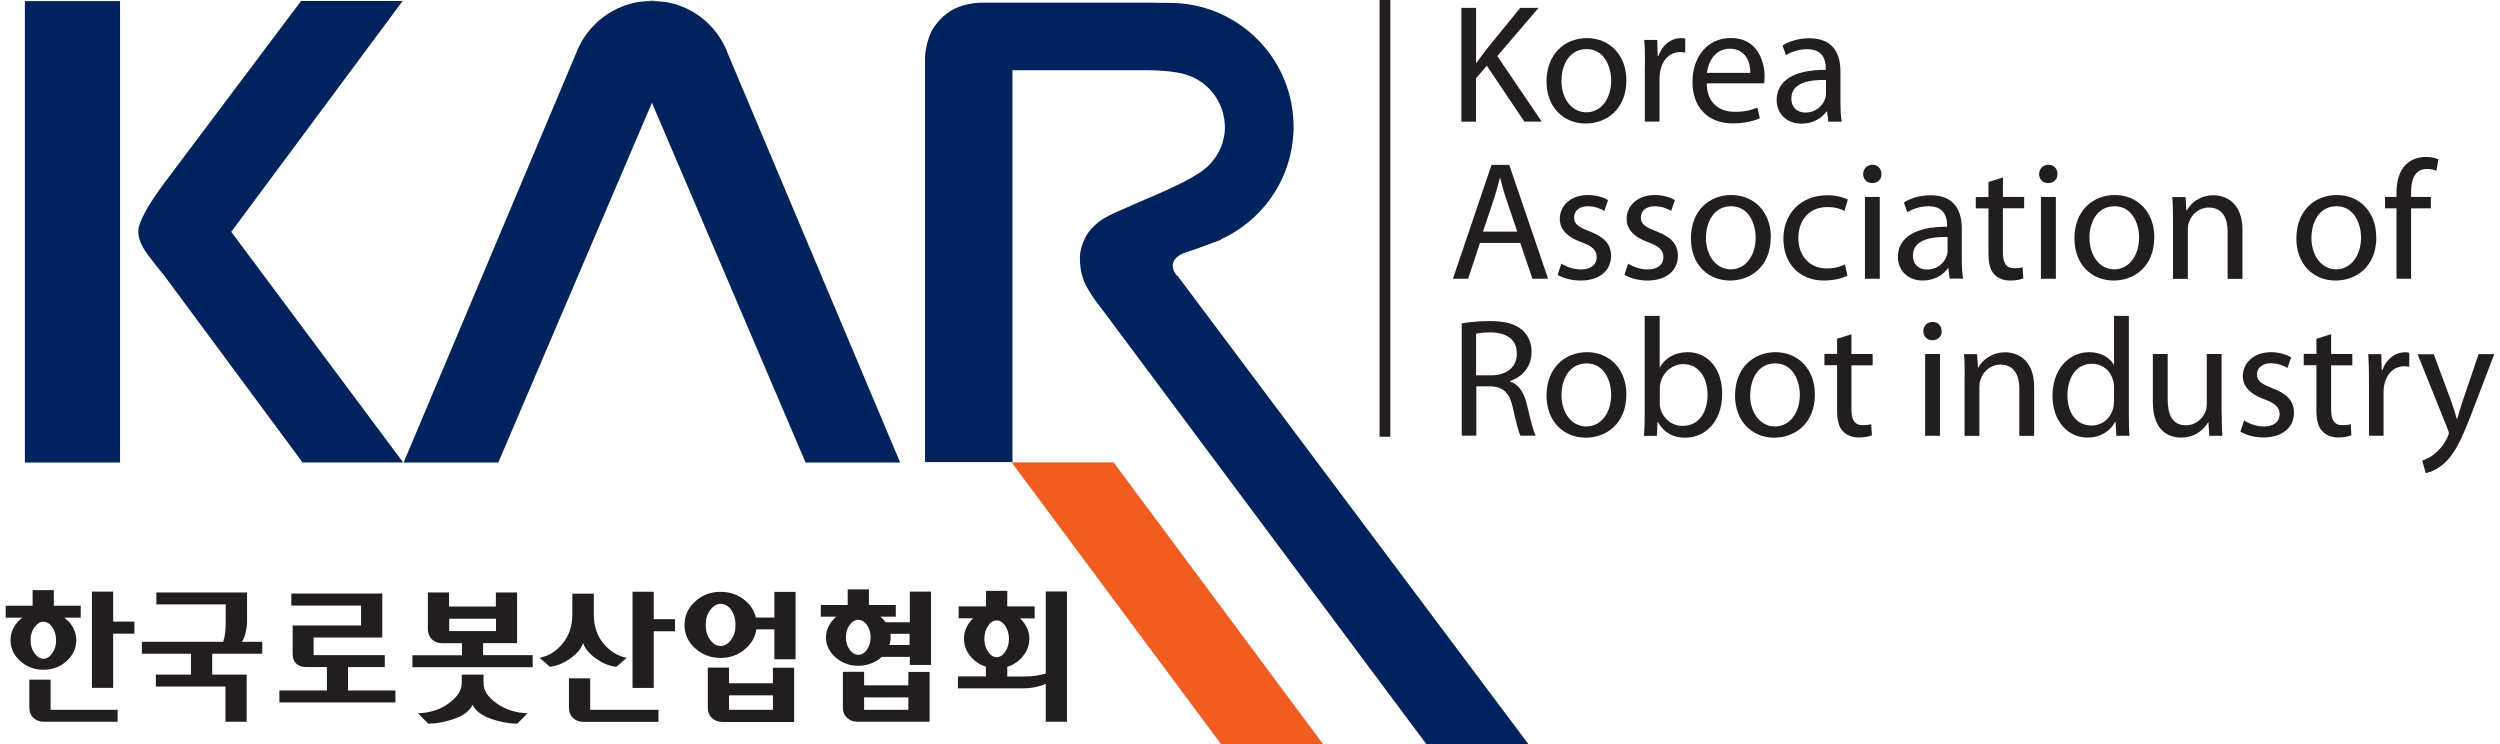 <svg width="403" height="120" viewBox="0 0 403 120" fill="none" xmlns="http://www.w3.org/2000/svg">
<path d="M235.593 1.264H237.945V10.11H238.023C238.509 9.41 239.015 8.749 239.462 8.146L245.061 1.264H248.017L241.367 9.041L248.522 19.598H245.722L239.676 10.596L237.926 12.618V19.617H235.573V1.283L235.593 1.264Z" fill="#221E1F"/>
<path d="M262.171 12.911C262.171 17.771 258.807 19.91 255.619 19.91C252.061 19.91 249.3 17.305 249.3 13.144C249.3 8.73 252.197 6.145 255.833 6.145C259.468 6.145 262.171 8.886 262.171 12.93V12.911ZM251.711 13.047C251.711 15.924 253.363 18.102 255.716 18.102C258.068 18.102 259.721 15.944 259.721 12.988C259.721 10.752 258.613 7.914 255.774 7.914C252.936 7.914 251.711 10.519 251.711 13.027V13.047Z" fill="#221E1F"/>
<path d="M265.165 10.539C265.165 8.983 265.165 7.661 265.048 6.436H267.148L267.226 9.022H267.343C267.945 7.253 269.384 6.145 270.978 6.145C271.251 6.145 271.445 6.164 271.659 6.222V8.478C271.426 8.419 271.173 8.4 270.842 8.4C269.151 8.4 267.945 9.683 267.634 11.472C267.576 11.802 267.518 12.172 267.518 12.58V19.599H265.146V10.539H265.165Z" fill="#221E1F"/>
<path d="M275.12 13.455C275.178 16.702 277.239 18.024 279.65 18.024C281.361 18.024 282.391 17.713 283.286 17.343L283.694 19.054C282.858 19.443 281.4 19.89 279.3 19.89C275.237 19.89 272.826 17.207 272.826 13.222C272.826 9.236 275.178 6.125 279.008 6.125C283.305 6.125 284.452 9.897 284.452 12.327C284.452 12.813 284.413 13.202 284.375 13.435H275.12V13.455ZM282.158 11.744C282.178 10.227 281.517 7.855 278.833 7.855C276.403 7.855 275.353 10.091 275.159 11.744H282.158Z" fill="#221E1F"/>
<path d="M296.682 16.449C296.682 17.596 296.721 18.705 296.895 19.618H294.718L294.523 17.966H294.446C293.707 18.996 292.307 19.93 290.421 19.93C287.757 19.93 286.396 18.063 286.396 16.158C286.396 12.969 289.235 11.239 294.31 11.258V10.986C294.31 9.897 294.018 7.933 291.315 7.933C290.091 7.933 288.807 8.303 287.894 8.905L287.349 7.331C288.438 6.631 290.013 6.164 291.665 6.164C295.709 6.164 296.682 8.905 296.682 11.55V16.469V16.449ZM294.349 12.891C291.743 12.833 288.768 13.3 288.768 15.866C288.768 17.421 289.799 18.141 291.024 18.141C292.735 18.141 293.824 17.052 294.212 15.924C294.29 15.691 294.349 15.399 294.349 15.166V12.872V12.891Z" fill="#221E1F"/>
<path d="M238.568 39.157L236.662 44.932H234.212L240.434 26.578H243.292L249.553 44.932H247.025L245.061 39.157H238.568ZM244.575 37.31L242.787 32.041C242.378 30.836 242.106 29.767 241.834 28.697H241.776C241.503 29.786 241.212 30.894 240.842 32.022L239.054 37.33H244.575V37.31Z" fill="#221E1F"/>
<path d="M251.672 42.483C252.391 42.95 253.635 43.436 254.821 43.436C256.552 43.436 257.388 42.561 257.388 41.472C257.388 40.325 256.707 39.703 254.938 39.041C252.566 38.206 251.438 36.883 251.438 35.309C251.438 33.189 253.149 31.439 255.988 31.439C257.31 31.439 258.496 31.809 259.215 32.256L258.613 34.006C258.088 33.675 257.135 33.248 255.93 33.248C254.51 33.248 253.733 34.064 253.733 35.056C253.733 36.145 254.51 36.631 256.241 37.292C258.515 38.167 259.701 39.294 259.701 41.258C259.701 43.572 257.913 45.224 254.782 45.224C253.344 45.224 252.002 44.835 251.088 44.31L251.691 42.483H251.672Z" fill="#221E1F"/>
<path d="M262.424 42.483C263.143 42.95 264.387 43.436 265.573 43.436C267.323 43.436 268.14 42.561 268.14 41.472C268.14 40.325 267.459 39.703 265.69 39.041C263.318 38.206 262.21 36.883 262.21 35.309C262.21 33.189 263.921 31.439 266.759 31.439C268.081 31.439 269.267 31.809 269.987 32.256L269.384 34.006C268.879 33.675 267.926 33.248 266.701 33.248C265.282 33.248 264.504 34.064 264.504 35.056C264.504 36.145 265.282 36.631 267.012 37.292C269.306 38.167 270.473 39.294 270.473 41.258C270.473 43.572 268.665 45.224 265.554 45.224C264.115 45.224 262.774 44.835 261.86 44.31L262.463 42.483H262.424Z" fill="#221E1F"/>
<path d="M285.444 38.225C285.444 43.105 282.061 45.224 278.892 45.224C275.314 45.224 272.573 42.619 272.573 38.439C272.573 34.025 275.45 31.439 279.105 31.439C282.761 31.439 285.463 34.181 285.463 38.206L285.444 38.225ZM275.003 38.361C275.003 41.239 276.656 43.416 279.008 43.416C281.361 43.416 283.013 41.258 283.013 38.303C283.013 36.067 281.905 33.248 279.067 33.248C276.228 33.248 275.003 35.853 275.003 38.361Z" fill="#221E1F"/>
<path d="M297.829 44.425C297.207 44.756 295.826 45.222 294.038 45.222C290.071 45.222 287.485 42.501 287.485 38.476C287.485 34.451 290.266 31.477 294.562 31.477C295.982 31.477 297.226 31.826 297.868 32.157L297.323 34.004C296.74 33.674 295.865 33.382 294.543 33.382C291.529 33.382 289.896 35.618 289.896 38.359C289.896 41.412 291.86 43.278 294.465 43.278C295.826 43.278 296.74 42.928 297.401 42.637L297.809 44.425H297.829Z" fill="#221E1F"/>
<path d="M303.292 28.056C303.312 28.872 302.728 29.514 301.776 29.514C300.94 29.514 300.337 28.872 300.337 28.056C300.337 27.239 300.959 26.559 301.834 26.559C302.709 26.559 303.292 27.2 303.292 28.056ZM300.629 44.932V31.75H303.02V44.932H300.629Z" fill="#221E1F"/>
<path d="M316.241 41.762C316.241 42.909 316.299 44.017 316.455 44.911H314.277L314.083 43.259H313.986C313.266 44.289 311.828 45.222 309.961 45.222C307.297 45.222 305.937 43.337 305.937 41.451C305.937 38.262 308.775 36.532 313.869 36.551V36.279C313.869 35.19 313.558 33.246 310.875 33.246C309.65 33.246 308.367 33.635 307.453 34.218L306.909 32.643C307.997 31.924 309.572 31.477 311.225 31.477C315.25 31.477 316.241 34.218 316.241 36.862V41.781V41.762ZM313.947 38.204C311.342 38.145 308.367 38.612 308.367 41.178C308.367 42.734 309.397 43.453 310.622 43.453C312.333 43.453 313.422 42.364 313.811 41.256C313.889 41.023 313.947 40.751 313.947 40.498V38.223V38.204Z" fill="#221E1F"/>
<path d="M322.871 28.6V31.749H326.293V33.577H322.871V40.673C322.871 42.307 323.337 43.24 324.659 43.24C325.32 43.24 325.69 43.182 326.04 43.084L326.156 44.873C325.69 45.068 324.951 45.223 324.037 45.223C322.91 45.223 322.035 44.834 321.451 44.193C320.771 43.473 320.538 42.307 320.538 40.771V33.596H318.496V31.769H320.538V29.338L322.871 28.6Z" fill="#221E1F"/>
<path d="M331.659 28.056C331.678 28.872 331.076 29.514 330.142 29.514C329.287 29.514 328.704 28.872 328.704 28.056C328.704 27.239 329.326 26.559 330.201 26.559C331.076 26.559 331.678 27.2 331.678 28.056H331.659ZM328.995 44.932V31.75H331.406V44.932H328.995Z" fill="#221E1F"/>
<path d="M347.271 38.225C347.271 43.105 343.888 45.224 340.719 45.224C337.161 45.224 334.4 42.619 334.4 38.439C334.4 34.025 337.297 31.439 340.933 31.439C344.569 31.439 347.271 34.181 347.271 38.206V38.225ZM336.831 38.361C336.831 41.239 338.483 43.416 340.816 43.416C343.15 43.416 344.822 41.258 344.822 38.303C344.822 36.067 343.713 33.248 340.875 33.248C338.036 33.248 336.811 35.853 336.811 38.361H336.831Z" fill="#221E1F"/>
<path d="M350.285 35.326C350.285 33.965 350.266 32.857 350.168 31.768H352.307L352.443 33.946H352.502C353.143 32.701 354.66 31.477 356.837 31.477C358.665 31.477 361.484 32.565 361.484 37.076V44.95H359.093V37.348C359.093 35.229 358.315 33.46 356.04 33.46C354.465 33.46 353.24 34.568 352.832 35.91C352.715 36.201 352.677 36.609 352.677 37.037V44.95H350.285V35.346V35.326Z" fill="#221E1F"/>
<path d="M383.065 38.225C383.065 43.105 379.682 45.224 376.494 45.224C372.936 45.224 370.175 42.619 370.175 38.439C370.175 34.025 373.052 31.439 376.708 31.439C380.363 31.439 383.046 34.181 383.046 38.206L383.065 38.225ZM372.605 38.361C372.605 41.239 374.258 43.416 376.591 43.416C378.924 43.416 380.596 41.258 380.596 38.303C380.596 36.067 379.488 33.248 376.649 33.248C373.811 33.248 372.605 35.853 372.605 38.361Z" fill="#221E1F"/>
<path d="M386.312 44.932V33.578H384.465V31.75H386.312V31.128C386.312 29.281 386.721 27.589 387.829 26.52C388.723 25.645 389.929 25.295 391.056 25.295C391.892 25.295 392.631 25.489 393.078 25.684L392.748 27.531C392.398 27.375 391.912 27.239 391.231 27.239C389.19 27.239 388.665 29.028 388.665 31.05V31.75H391.854V33.578H388.665V44.932H386.293H386.312Z" fill="#221E1F"/>
<path d="M235.593 52.145C236.779 51.911 238.509 51.756 240.142 51.756C242.67 51.756 244.303 52.222 245.45 53.253C246.364 54.069 246.889 55.314 246.889 56.733C246.889 59.163 245.372 60.758 243.428 61.419V61.497C244.847 61.983 245.684 63.285 246.131 65.191C246.733 67.738 247.161 69.507 247.55 70.226H245.1C244.809 69.682 244.4 68.127 243.895 65.832C243.35 63.305 242.359 62.352 240.22 62.274H237.984V70.226H235.632V52.125L235.593 52.145ZM237.965 60.505H240.395C242.923 60.505 244.517 59.125 244.517 57.025C244.517 54.653 242.806 53.622 240.298 53.584C239.151 53.584 238.334 53.7 237.945 53.797V60.486L237.965 60.505Z" fill="#221E1F"/>
<path d="M262.171 63.557C262.171 68.418 258.807 70.556 255.619 70.556C252.061 70.556 249.3 67.932 249.3 63.771C249.3 59.377 252.197 56.772 255.833 56.772C259.468 56.772 262.171 59.513 262.171 63.557ZM251.711 63.693C251.711 66.571 253.363 68.748 255.716 68.748C258.068 68.748 259.721 66.59 259.721 63.635C259.721 61.399 258.613 58.58 255.774 58.58C252.936 58.58 251.711 61.185 251.711 63.693Z" fill="#221E1F"/>
<path d="M265.165 50.92H267.537V59.203H267.576C268.432 57.725 269.948 56.772 272.067 56.772C275.334 56.772 277.647 59.494 277.609 63.499C277.609 68.204 274.653 70.557 271.698 70.557C269.793 70.557 268.276 69.818 267.285 68.088H267.187L267.09 70.265H265.01C265.068 69.371 265.126 68.029 265.126 66.863V50.939L265.165 50.92ZM267.537 64.977C267.537 65.269 267.576 65.58 267.654 65.852C268.121 67.504 269.501 68.652 271.251 68.652C273.759 68.652 275.256 66.61 275.256 63.596C275.256 60.952 273.895 58.697 271.348 58.697C269.715 58.697 268.179 59.825 267.693 61.633C267.635 61.905 267.557 62.236 267.557 62.605V64.977H267.537Z" fill="#221E1F"/>
<path d="M292.56 63.557C292.56 68.418 289.196 70.556 286.008 70.556C282.45 70.556 279.689 67.932 279.689 63.771C279.689 59.377 282.586 56.772 286.222 56.772C289.857 56.772 292.56 59.513 292.56 63.557ZM282.119 63.693C282.119 66.571 283.772 68.748 286.124 68.748C288.477 68.748 290.13 66.59 290.13 63.635C290.13 61.399 289.021 58.58 286.183 58.58C283.344 58.58 282.139 61.185 282.139 63.693H282.119Z" fill="#221E1F"/>
<path d="M298.451 53.914V57.064H301.873V58.891H298.451V65.988C298.451 67.621 298.918 68.535 300.259 68.535C300.901 68.535 301.289 68.476 301.639 68.379L301.756 70.168C301.289 70.362 300.551 70.518 299.637 70.518C298.509 70.518 297.634 70.129 297.051 69.487C296.371 68.787 296.137 67.621 296.137 66.066V58.872H294.096V57.044H296.137V54.614L298.47 53.875L298.451 53.914Z" fill="#221E1F"/>
<path d="M312.994 53.39C313.013 54.206 312.43 54.848 311.477 54.848C310.622 54.848 310.039 54.187 310.039 53.39C310.039 52.534 310.661 51.893 311.536 51.893C312.411 51.893 312.994 52.534 312.994 53.39ZM310.33 70.246V57.064H312.722V70.246H310.33Z" fill="#221E1F"/>
<path d="M316.707 60.641C316.707 59.28 316.688 58.171 316.591 57.083H318.71L318.846 59.26H318.904C319.566 58.016 321.082 56.791 323.26 56.791C325.087 56.791 327.906 57.88 327.906 62.391V70.265H325.515V62.663C325.515 60.543 324.718 58.774 322.463 58.774C320.888 58.774 319.663 59.882 319.254 61.224C319.138 61.516 319.079 61.924 319.079 62.352V70.265H316.688V60.66L316.707 60.641Z" fill="#221E1F"/>
<path d="M343.169 50.92V66.843C343.169 68.01 343.189 69.352 343.286 70.246H341.147L341.03 67.952H340.992C340.253 69.41 338.658 70.537 336.5 70.537C333.331 70.537 330.862 67.835 330.862 63.849C330.842 59.475 333.564 56.772 336.773 56.772C338.775 56.772 340.136 57.725 340.739 58.794H340.778V50.92H343.169ZM340.778 62.43C340.778 62.138 340.758 61.73 340.661 61.419C340.311 59.883 339.008 58.639 337.2 58.639C334.731 58.639 333.273 60.816 333.273 63.733C333.273 66.396 334.575 68.593 337.161 68.593C338.775 68.593 340.233 67.543 340.661 65.735C340.758 65.405 340.778 65.074 340.778 64.705V62.41V62.43Z" fill="#221E1F"/>
<path d="M358.14 66.65C358.14 68.011 358.159 69.216 358.256 70.247H356.137L356.001 68.088H355.943C355.321 69.158 353.94 70.538 351.588 70.538C349.507 70.538 347.038 69.391 347.038 64.764V57.065H349.43V64.355C349.43 66.864 350.188 68.555 352.365 68.555C353.979 68.555 355.087 67.447 355.515 66.377C355.651 66.028 355.729 65.58 355.729 65.153V57.065H358.12V66.65H358.14Z" fill="#221E1F"/>
<path d="M361.775 67.796C362.475 68.262 363.739 68.748 364.925 68.748C366.675 68.748 367.472 67.873 367.472 66.784C367.472 65.696 366.792 65.015 365.022 64.374C362.65 63.518 361.542 62.235 361.542 60.641C361.542 58.521 363.273 56.772 366.092 56.772C367.414 56.772 368.58 57.16 369.339 57.588L368.736 59.319C368.23 58.988 367.258 58.56 366.033 58.56C364.614 58.56 363.817 59.377 363.817 60.349C363.817 61.438 364.614 61.924 366.325 62.585C368.619 63.46 369.786 64.587 369.786 66.551C369.786 68.865 367.978 70.517 364.847 70.517C363.409 70.517 362.067 70.129 361.153 69.584L361.756 67.757L361.775 67.796Z" fill="#221E1F"/>
<path d="M375.774 53.914V57.064H379.196V58.891H375.774V65.988C375.774 67.621 376.241 68.535 377.563 68.535C378.224 68.535 378.593 68.476 378.943 68.379L379.041 70.168C378.574 70.362 377.855 70.518 376.921 70.518C375.794 70.518 374.919 70.129 374.336 69.487C373.655 68.787 373.402 67.621 373.402 66.066V58.872H371.361V57.044H373.402V54.614L375.755 53.875L375.774 53.914Z" fill="#221E1F"/>
<path d="M381.879 61.185C381.879 59.63 381.84 58.307 381.763 57.083H383.863L383.94 59.669H384.037C384.64 57.899 386.079 56.791 387.693 56.791C387.965 56.791 388.159 56.81 388.373 56.869V59.124C388.12 59.066 387.887 59.046 387.557 59.046C385.865 59.046 384.66 60.33 384.329 62.118C384.271 62.449 384.232 62.818 384.232 63.227V70.245H381.879V61.185Z" fill="#221E1F"/>
<path d="M392.32 57.084L395.198 64.861C395.509 65.736 395.82 66.766 396.034 67.544H396.092C396.345 66.747 396.598 65.755 396.928 64.803L399.553 57.084H402.08L398.483 66.475C396.773 71.005 395.587 73.299 393.973 74.719C392.806 75.749 391.62 76.157 391.037 76.274L390.454 74.252C391.037 74.057 391.834 73.688 392.553 73.085C393.195 72.56 394.012 71.647 394.556 70.422C394.653 70.169 394.75 69.994 394.75 69.858C394.75 69.722 394.692 69.527 394.595 69.236L389.715 57.103H392.32V57.084Z" fill="#221E1F"/>
<path d="M224.121 0H222.391V70.402H224.121V0Z" fill="#221E1F"/>
<path d="M19.352 0.176H4.011V74.563H19.352V0.176Z" fill="#00235D"/>
<path d="M64.984 74.544H48.769L26.682 44.699C25.709 43.513 24.796 42.347 23.901 41.161C22.832 39.742 22.288 38.458 22.288 37.35C22.288 35.872 23.746 33.17 26.662 29.262L48.535 0.156H64.906L37.278 37.37L64.984 74.544Z" fill="#00235D"/>
<path d="M196.863 120H213.312L179.52 74.543H163.072L196.863 120Z" fill="#F15C21"/>
<path d="M189.669 44.407C187.725 41.802 190.913 40.771 190.913 40.771C192.566 40.227 194.199 39.644 195.813 39.021C195.832 39.021 195.871 39.002 195.891 39.002C196.202 38.885 196.513 38.769 196.805 38.652C196.805 38.652 196.805 38.613 196.785 38.594C203.104 35.736 207.673 29.689 208.412 22.495C208.49 21.815 208.529 21.134 208.529 20.415C208.529 19.637 208.47 18.879 208.392 18.14C207.265 8.224 198.866 0.525 188.658 0.467C188.619 0.467 188.58 0.467 188.541 0.467C187.783 0.467 187.355 0.467 187.355 0.467C186.792 0.447 186.228 0.428 185.664 0.428H158.483C158.328 0.428 158.172 0.428 158.017 0.428C156.636 0.486 155.372 0.758 154.186 1.264C154.07 1.322 153.953 1.361 153.856 1.419C153.817 1.439 153.759 1.458 153.72 1.478C152.125 2.353 150.823 3.694 150.026 5.327C149.442 6.688 149.131 8.205 149.112 9.313C149.112 9.371 149.112 9.43 149.112 9.469V74.485H163.208V11.316H184.517C184.517 11.316 184.556 11.316 184.595 11.316C184.595 11.316 184.672 11.316 184.731 11.316C184.789 11.316 184.867 11.316 184.945 11.316C189.3 11.354 191.069 11.996 191.069 11.996C193.499 12.696 195.502 14.426 196.571 16.682C196.727 16.993 196.863 17.323 196.98 17.673C196.98 17.712 196.999 17.732 197.018 17.771C197.135 18.159 197.232 18.568 197.31 18.995C197.31 19.054 197.33 19.132 197.349 19.19C197.407 19.54 197.427 19.89 197.446 20.259C197.446 20.318 197.446 20.376 197.446 20.434C197.446 20.454 197.446 20.473 197.446 20.492C197.446 20.531 197.446 20.57 197.446 20.609C197.446 20.706 197.446 20.784 197.446 20.881C197.446 21.309 197.388 21.717 197.291 22.126C196.863 24.342 195.58 26.248 193.83 27.531C193.83 27.531 193.81 27.531 193.791 27.55C193.577 27.706 191.827 28.95 188.891 30.253C188.891 30.253 188.853 30.253 188.833 30.272C188.328 30.525 187.803 30.778 187.239 31.011C183.584 32.586 181.017 33.714 179.52 34.375C178.956 34.627 178.431 34.919 177.984 35.191C177.965 35.191 177.926 35.23 177.906 35.23C177.77 35.308 177.634 35.405 177.498 35.483C177.148 35.716 176.837 35.988 176.565 36.241C175.962 36.805 175.534 37.33 175.379 37.563C174.757 38.496 174.348 39.546 174.134 40.732C174.096 41.043 173.862 43.338 174.854 45.612C175.068 46.06 175.32 46.507 175.632 47.012C175.709 47.129 175.768 47.226 175.826 47.323C176.429 48.276 177.187 49.306 178.081 50.434L229.935 119.961H246.383L189.766 44.388L189.669 44.407Z" fill="#00235D"/>
<path d="M117.187 8.264L117.051 7.933C115.379 4.123 111.957 1.265 107.777 0.409C107.718 0.409 107.679 0.409 107.621 0.39C107.427 0.351 107.213 0.331 107.018 0.292C106.396 0.234 105.754 0.176 105.093 0.176C104.432 0.176 103.791 0.215 103.169 0.292C102.974 0.331 102.76 0.351 102.566 0.39C102.508 0.39 102.469 0.39 102.41 0.409C98.25 1.284 94.808 4.142 93.136 7.933L93 8.264L65.061 74.563H80.323L101.224 25.626L105.093 16.566L108.963 25.626L129.863 74.563H145.106L117.167 8.264H117.187Z" fill="#00235D"/>
<path d="M107.018 0.273C106.396 0.176 105.754 0.117 105.093 0.117C104.432 0.117 103.791 0.176 103.168 0.273C103.791 0.214 104.413 0.156 105.093 0.156C105.774 0.156 106.396 0.195 107.018 0.273Z" fill="#00235D"/>
<path d="M10.35 99.566C10.952 99.993 11.419 100.518 11.769 101.141C12.119 101.782 12.294 102.463 12.294 103.182C12.294 104.504 11.769 105.632 10.739 106.565C9.708 107.498 8.464 107.965 7.005 107.965C5.547 107.965 4.322 107.498 3.272 106.565C2.223 105.632 1.698 104.504 1.698 103.182C1.698 102.463 1.873 101.782 2.223 101.141C2.573 100.499 3.039 99.974 3.622 99.566H0.92V97.641H5.256V95.133H8.678V97.641H13.013V99.566H10.35ZM8.172 114.42H18.963V116.345H7.103C6.442 116.345 5.858 116.15 5.411 115.742C4.964 115.334 4.731 114.77 4.731 114.07V109.559H8.153V114.42H8.172ZM5.567 101.102C5.139 101.685 4.925 102.385 4.925 103.202C4.925 104.018 5.139 104.718 5.567 105.301C5.994 105.885 6.461 106.196 6.986 106.196C7.511 106.196 7.997 105.904 8.425 105.301C8.833 104.718 9.047 103.999 9.047 103.202C9.047 102.404 8.833 101.704 8.425 101.102C8.016 100.518 7.53 100.227 6.986 100.227C6.442 100.227 5.994 100.518 5.567 101.102ZM14.821 110.881V95.366H18.243V100.207H21.665V102.152H18.243V110.881H14.821Z" fill="#221E1F"/>
<path d="M25.223 95.502H39.825V100.11C39.825 100.693 39.747 101.315 39.591 101.976C39.436 102.657 39.222 103.143 38.989 103.454H42.274V105.379H34.206V108.742H39.766V116.344H36.344V110.667H25.126V108.742H30.784V105.379H22.871V103.454H35.975C36.13 103.026 36.247 102.501 36.306 101.937C36.364 101.354 36.383 100.771 36.383 100.188V97.427H25.204V95.502H25.223Z" fill="#221E1F"/>
<path d="M58.198 100.848V97.62H46.96V95.676H61.62V102.772H50.557V105.611H62.028V107.536H56.098V111.308H63.739V113.232H45.035V111.308H52.696V107.536H49.429C48.71 107.536 48.146 107.361 47.757 106.972C47.368 106.603 47.174 106.078 47.174 105.397V100.828H58.237L58.198 100.848Z" fill="#221E1F"/>
<path d="M85.884 107.556H66.481V105.632H74.471V103.687H71.322C70.602 103.687 70.038 103.473 69.611 103.046C69.183 102.618 68.969 102.074 68.969 101.393V95.502H72.391V97.777H79.935V95.502H83.357V103.668H77.874V105.612H85.865V107.537L85.884 107.556ZM80.013 113.35C81.412 114.361 83.085 114.906 85.048 114.983L83.376 116.656C82.054 116.656 80.654 116.383 79.157 115.878C77.66 115.353 76.668 114.595 76.182 113.622C75.716 114.595 74.724 115.353 73.208 115.878C71.71 116.403 70.311 116.656 69.047 116.656L67.375 114.983C69.338 114.906 71.011 114.381 72.372 113.35C73.733 112.339 74.433 111.27 74.433 110.162V108.742H77.952V110.162C77.932 111.27 78.613 112.339 80.013 113.35ZM79.954 101.724V99.74H72.41V101.724H79.954Z" fill="#221E1F"/>
<path d="M95.722 95.715V99.02C95.722 100.965 96.267 102.559 97.336 103.803C98.405 105.048 99.65 105.787 101.03 106.039L99.378 107.478C98.289 107.4 97.2 106.953 96.092 106.175C94.984 105.378 94.284 104.542 93.992 103.648C93.72 104.542 93.039 105.378 91.912 106.156C90.803 106.934 89.715 107.381 88.645 107.478L86.973 106.039C88.373 105.787 89.617 105.028 90.667 103.765C91.737 102.501 92.261 100.926 92.261 99.001V95.696H95.703L95.722 95.715ZM95.139 114.419H106.144V116.363H94.089C93.409 116.363 92.845 116.169 92.398 115.761C91.951 115.352 91.717 114.789 91.717 114.089V109.345H95.139V114.419ZM101.963 110.9V95.385H105.385V99.818H108.807V101.762H105.385V110.9H101.963Z" fill="#221E1F"/>
<path d="M128.25 95.385V106.273H124.828V101.451H121.931C121.737 102.734 121.095 103.823 120.006 104.717C118.917 105.612 117.634 106.059 116.157 106.059C114.562 106.059 113.201 105.534 112.054 104.503C110.907 103.473 110.343 102.209 110.343 100.731C110.343 99.254 110.907 98.01 112.054 96.96C113.201 95.91 114.562 95.404 116.157 95.404C117.556 95.404 118.781 95.793 119.831 96.571C120.881 97.349 121.562 98.34 121.853 99.546H124.828V95.404H128.25V95.385ZM114.485 98.321C113.998 98.982 113.765 99.779 113.765 100.731C113.765 101.684 113.998 102.481 114.485 103.142C114.951 103.803 115.515 104.134 116.157 104.134C116.798 104.134 117.362 103.803 117.848 103.142C118.334 102.481 118.567 101.684 118.567 100.731C118.567 99.779 118.334 98.982 117.868 98.321C117.382 97.66 116.818 97.329 116.176 97.329C115.534 97.329 114.99 97.66 114.523 98.321H114.485ZM117.518 107.634V110.142H124.595V107.634H128.017V116.383H116.507C115.768 116.383 115.204 116.169 114.757 115.741C114.31 115.313 114.096 114.769 114.096 114.089V107.614H117.518V107.634ZM124.595 114.419V112.086H117.518V114.419H124.595Z" fill="#221E1F"/>
<path d="M141.918 99.41C142.074 99.526 142.21 99.662 142.365 99.818C142.501 99.974 142.638 100.129 142.754 100.304H146.662V95.366H150.084V107.187H146.662V105.884H142.151C141.665 106.331 141.121 106.681 140.46 106.934C139.799 107.187 139.118 107.323 138.36 107.323C136.941 107.323 135.716 106.876 134.685 105.962C133.655 105.067 133.15 103.979 133.15 102.734C133.15 102.093 133.305 101.49 133.597 100.907C133.908 100.323 134.297 99.837 134.802 99.41H132.313V97.524H136.649V95.016H140.071V97.524H144.407V99.41H141.899H141.918ZM139.293 108.314V110.473H146.429V108.314H149.851V116.344H138.263C137.544 116.344 136.98 116.13 136.533 115.703C136.085 115.275 135.871 114.73 135.871 114.05V108.295H139.293V108.314ZM136.96 100.751C136.552 101.315 136.358 101.976 136.358 102.734C136.358 103.493 136.552 104.154 136.96 104.718C137.369 105.281 137.835 105.554 138.36 105.554C138.885 105.554 139.371 105.281 139.76 104.718C140.149 104.154 140.343 103.493 140.343 102.734C140.343 101.976 140.149 101.315 139.76 100.751C139.352 100.187 138.885 99.915 138.36 99.915C137.835 99.915 137.369 100.187 136.96 100.751ZM146.429 114.419V112.417H139.293V114.419H146.429ZM146.643 102.171H143.532C143.532 102.268 143.551 102.365 143.571 102.462C143.571 102.559 143.571 102.637 143.571 102.734C143.571 102.948 143.571 103.162 143.512 103.376C143.474 103.59 143.435 103.784 143.357 103.979H146.623V102.171H146.643Z" fill="#221E1F"/>
<path d="M154.556 97.756H158.95V95.248H162.371V97.756H166.785V99.681H164.432C164.88 100.109 165.249 100.595 165.521 101.159C165.793 101.722 165.929 102.325 165.929 102.967C165.929 103.997 165.599 104.93 164.918 105.747C164.257 106.583 163.402 107.166 162.371 107.497V109.052H165.016C165.755 109.052 166.435 109.013 167.038 108.916C167.64 108.819 168.165 108.702 168.574 108.566V95.345H171.996V116.343H168.574V110.238C168.107 110.452 167.543 110.627 166.882 110.763C166.221 110.899 165.56 110.958 164.86 110.958H154.419V109.033H158.93V107.477C157.9 107.147 157.044 106.564 156.383 105.728C155.722 104.892 155.392 103.978 155.392 102.947C155.392 102.306 155.528 101.703 155.8 101.139C156.072 100.575 156.422 100.07 156.889 99.662H154.536V97.737L154.556 97.756ZM159.28 100.906C158.872 101.489 158.677 102.189 158.677 102.986C158.677 103.783 158.872 104.444 159.28 105.047C159.669 105.65 160.136 105.942 160.661 105.942C161.185 105.942 161.672 105.63 162.06 105.047C162.449 104.444 162.644 103.764 162.644 102.986C162.644 102.209 162.449 101.489 162.06 100.906C161.672 100.323 161.205 100.011 160.661 100.011C160.116 100.011 159.669 100.303 159.28 100.906Z" fill="#221E1F"/>
</svg>
